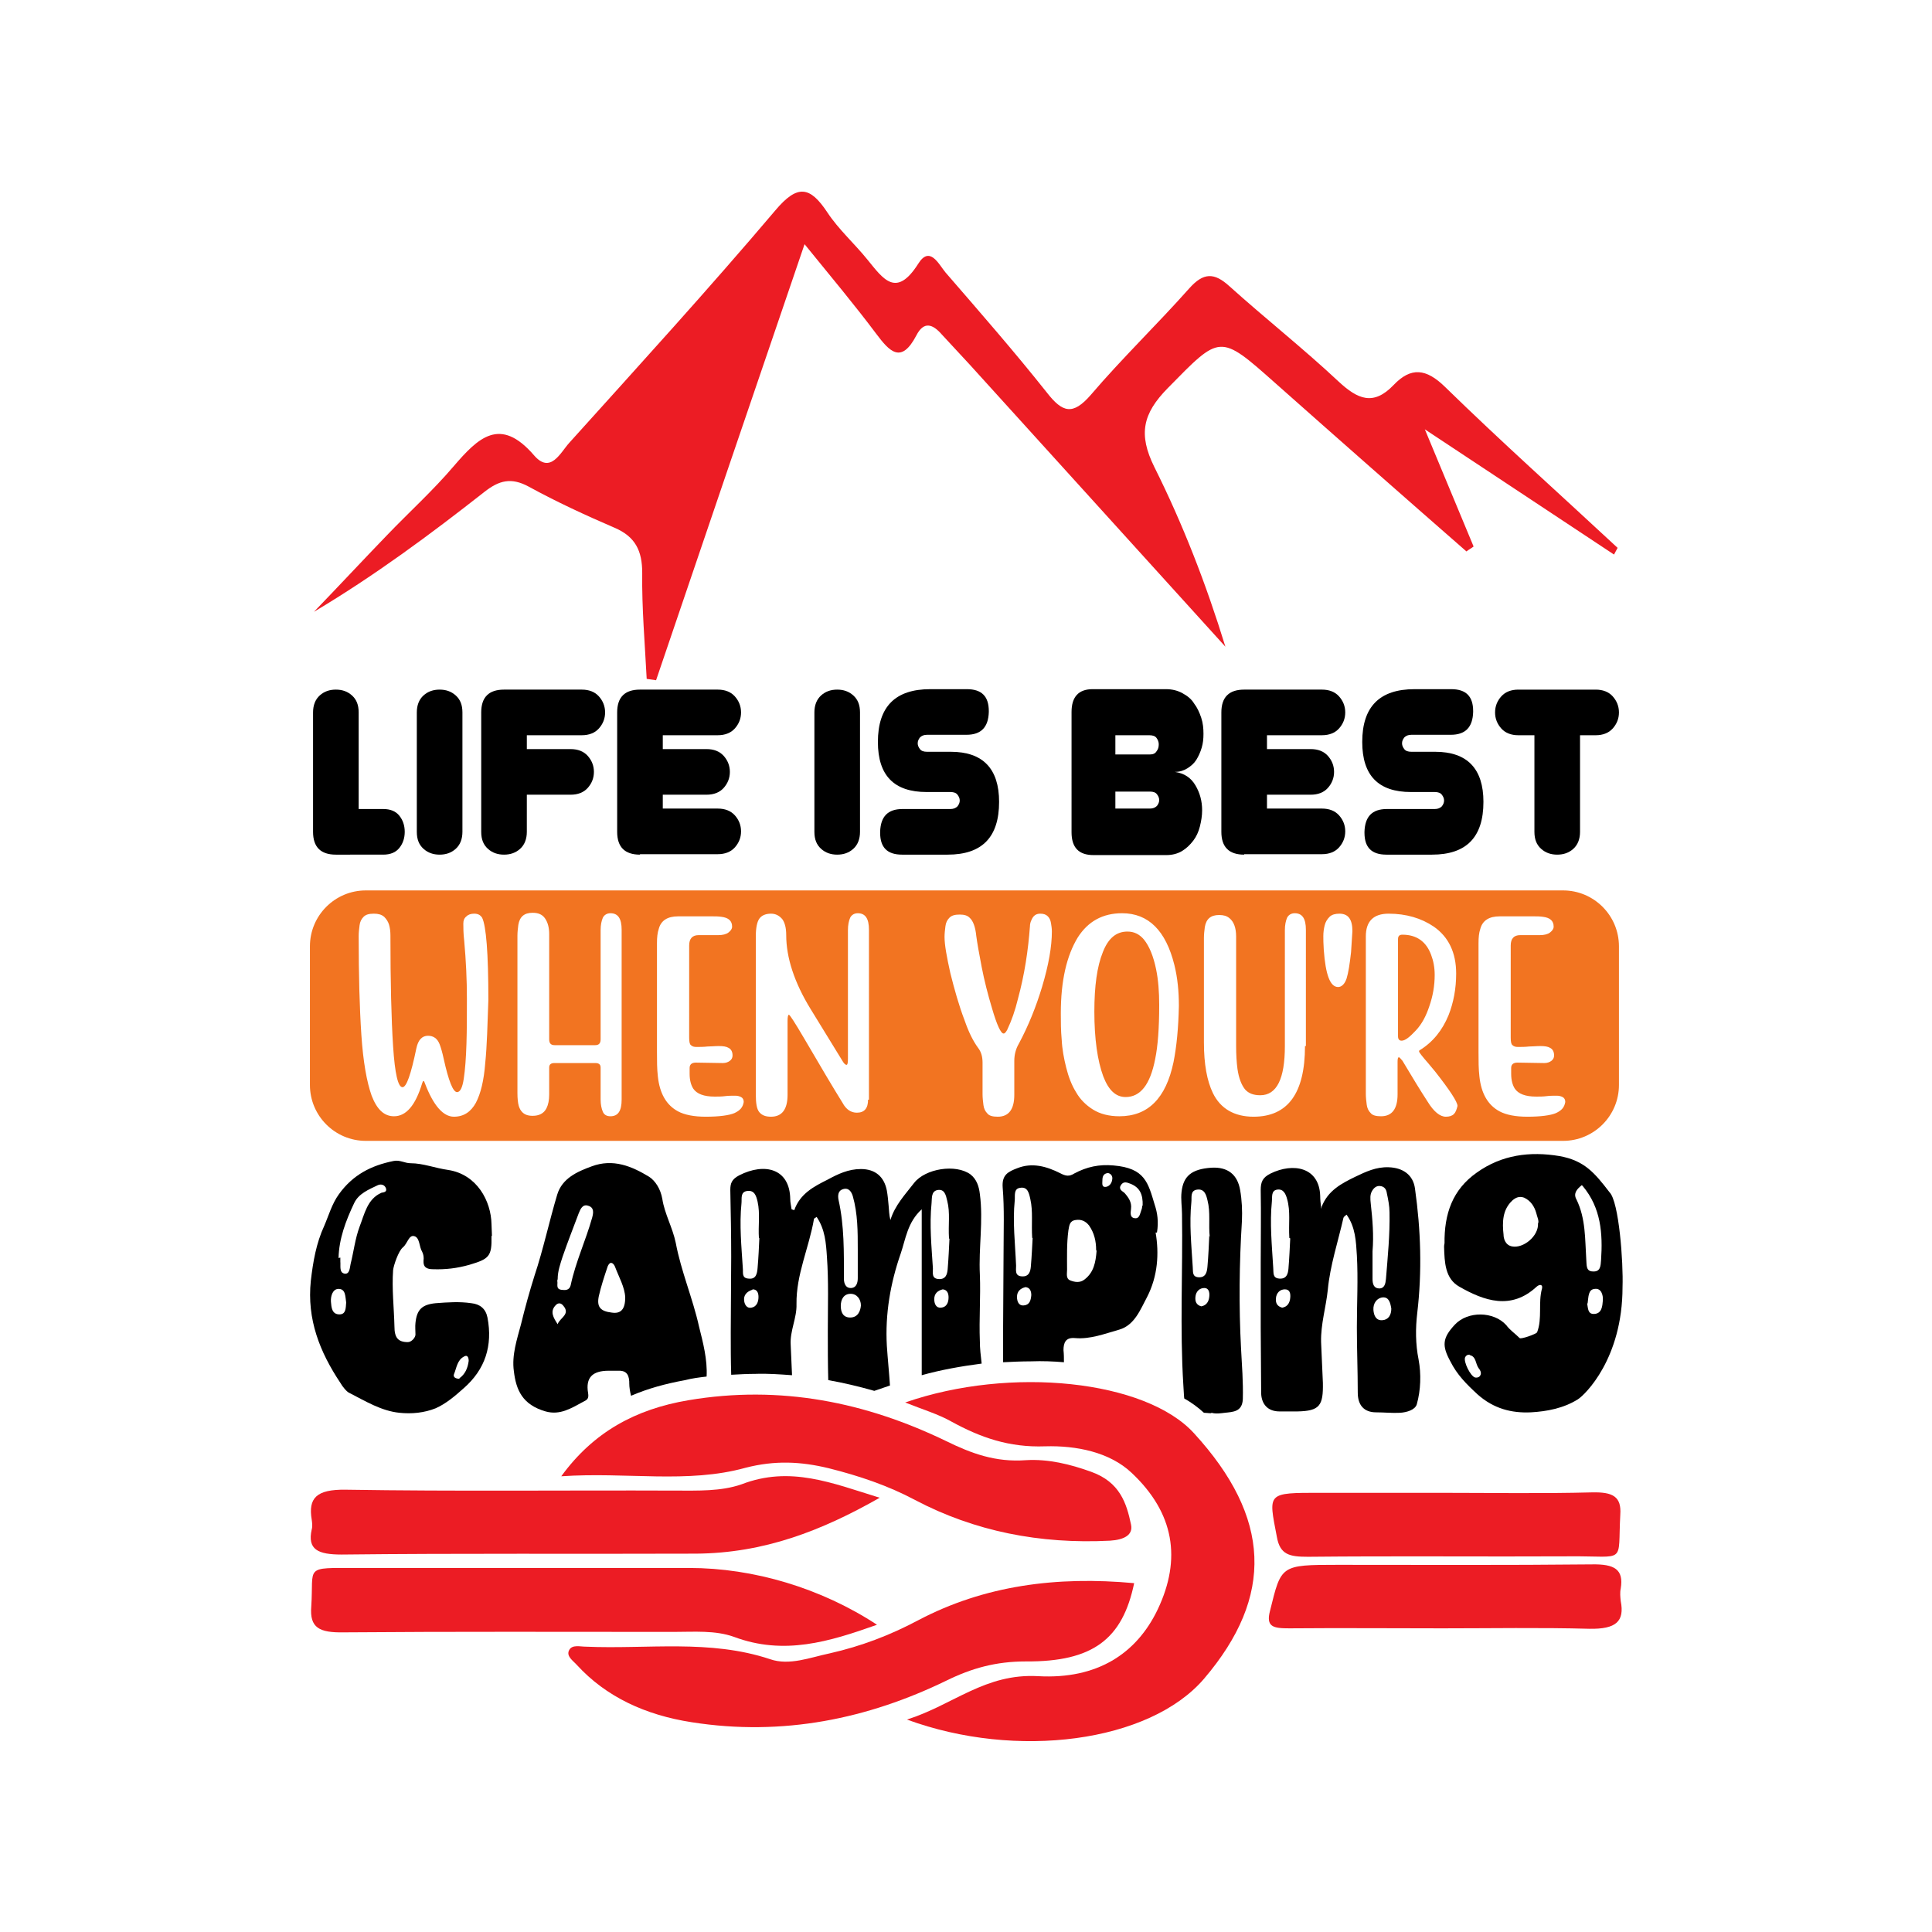 <?xml version="1.0" encoding="utf-8"?>
<!-- Generator: Adobe Illustrator 18.0.0, SVG Export Plug-In . SVG Version: 6.00 Build 0)  -->
<!DOCTYPE svg PUBLIC "-//W3C//DTD SVG 1.1//EN" "http://www.w3.org/Graphics/SVG/1.1/DTD/svg11.dtd">
<svg version="1.1" id="Layer_1" xmlns="http://www.w3.org/2000/svg" xmlns:xlink="http://www.w3.org/1999/xlink" x="0px" y="0px"
	 viewBox="0 0 432 432" enable-background="new 0 0 432 432" xml:space="preserve">
<g>
	<g>
		<g>
			<path d="M75.1,191.1c-3.4,0-5.1-1.7-5.1-5.1v-26.7c0-1.6,0.5-2.9,1.5-3.8c1-0.9,2.2-1.3,3.6-1.3c1.4,0,2.6,0.4,3.6,1.3
				c1,0.9,1.5,2.1,1.5,3.8v21.6h5.5c1.6,0,2.8,0.5,3.6,1.5c0.8,1,1.2,2.2,1.2,3.6c0,1.4-0.4,2.6-1.2,3.6c-0.8,1-2,1.5-3.6,1.5H75.1z
				"/>
			<path d="M103.4,186c0,1.6-0.5,2.9-1.5,3.8c-1,0.9-2.2,1.3-3.6,1.3c-1.4,0-2.6-0.4-3.6-1.3c-1-0.9-1.5-2.1-1.5-3.8v-26.7
				c0-1.6,0.5-2.9,1.5-3.8c1-0.9,2.2-1.3,3.6-1.3c1.4,0,2.6,0.4,3.6,1.3c1,0.9,1.5,2.1,1.5,3.8V186z"/>
			<path d="M117.8,186c0,1.6-0.5,2.9-1.5,3.8c-1,0.9-2.2,1.3-3.6,1.3c-1.4,0-2.6-0.4-3.6-1.3c-1-0.9-1.5-2.1-1.5-3.8v-26.7
				c0-3.4,1.7-5.1,5.1-5.1h17.4c1.6,0,2.9,0.5,3.8,1.5c0.9,1,1.4,2.2,1.4,3.6c0,1.4-0.5,2.6-1.4,3.6c-0.9,1-2.2,1.5-3.8,1.5h-12.3
				v3.1h9.8c1.6,0,2.9,0.5,3.8,1.5c0.9,1,1.4,2.2,1.4,3.6c0,1.4-0.5,2.6-1.4,3.6c-0.9,1-2.2,1.5-3.8,1.5h-9.8V186z"/>
			<path d="M143.1,191.1c-3.4,0-5.1-1.7-5.1-5.1v-26.7c0-3.4,1.7-5.1,5.1-5.1h17.4c1.6,0,2.9,0.5,3.8,1.5c0.9,1,1.4,2.2,1.4,3.6
				c0,1.4-0.5,2.6-1.4,3.6c-0.9,1-2.2,1.5-3.8,1.5h-12.3v3.1h9.8c1.6,0,2.9,0.5,3.8,1.5c0.9,1,1.4,2.2,1.4,3.6
				c0,1.4-0.5,2.6-1.4,3.6c-0.9,1-2.2,1.5-3.8,1.5h-9.8v3.1h12.3c1.6,0,2.9,0.5,3.8,1.5c0.9,1,1.4,2.2,1.4,3.6
				c0,1.4-0.5,2.6-1.4,3.6c-0.9,1-2.2,1.5-3.8,1.5H143.1z"/>
			<path d="M192.3,186c0,1.6-0.5,2.9-1.5,3.8c-1,0.9-2.2,1.3-3.6,1.3c-1.4,0-2.6-0.4-3.6-1.3c-1-0.9-1.5-2.1-1.5-3.8v-26.7
				c0-1.6,0.5-2.9,1.5-3.8c1-0.9,2.2-1.3,3.6-1.3c1.4,0,2.6,0.4,3.6,1.3c1,0.9,1.5,2.1,1.5,3.8V186z"/>
			<path d="M223.4,179.3c0,7.9-3.8,11.8-11.5,11.8h-10.2c-3.3,0-4.9-1.6-4.9-4.9V186c0.1-3.4,1.7-5.1,5-5.1h10.7
				c0.7,0,1.2-0.2,1.6-0.6c0.3-0.4,0.5-0.8,0.5-1.3c0-0.5-0.2-0.9-0.5-1.3c-0.3-0.4-0.8-0.6-1.6-0.6h-5.3c-7.3,0-10.9-3.7-10.9-11.2
				c0-7.9,3.9-11.8,11.7-11.8h8.2c3.3,0,4.9,1.6,4.9,4.9v0.2c-0.1,3.4-1.7,5.1-5,5.1h-8.8c-0.7,0-1.2,0.2-1.6,0.6
				c-0.3,0.4-0.5,0.8-0.5,1.3c0,0.5,0.2,0.9,0.5,1.3c0.3,0.4,0.8,0.6,1.6,0.6h5.3C219.8,168.1,223.4,171.9,223.4,179.3z"/>
			<path d="M239.6,172.6v-13.4c0-3.4,1.6-5.1,4.7-5.1h16.4c1.4,0,2.6,0.3,3.7,0.9c1.1,0.6,2,1.3,2.6,2.3c0.7,0.9,1.2,2,1.6,3.2
				c0.4,1.2,0.5,2.4,0.5,3.6c0,1.1-0.1,2.1-0.4,3.1c-0.3,1-0.7,1.9-1.2,2.7c-0.5,0.8-1.2,1.4-2,1.9c-0.8,0.5-1.7,0.8-2.8,0.8
				c2.1,0.3,3.6,1.3,4.6,3c1,1.7,1.5,3.5,1.5,5.6c0,1.2-0.2,2.4-0.5,3.6c-0.3,1.2-0.8,2.3-1.5,3.2c-0.7,0.9-1.5,1.7-2.5,2.3
				c-1,0.6-2.2,0.9-3.5,0.9h-16.3c-3.3,0-4.9-1.7-4.9-5.1v-0.1V172.6z M249.4,164.4v4.3h7.7c0.7,0,1.2-0.2,1.5-0.7
				c0.4-0.5,0.5-1,0.5-1.6c0-0.5-0.2-1-0.5-1.4c-0.3-0.4-0.8-0.6-1.6-0.6H249.4z M249.4,177.1v3.7h7.7c0.7,0,1.2-0.2,1.6-0.6
				c0.3-0.4,0.5-0.8,0.5-1.3c0-0.5-0.2-0.9-0.5-1.3c-0.3-0.4-0.8-0.6-1.6-0.6H249.4z"/>
			<path d="M278.2,191.1c-3.4,0-5.1-1.7-5.1-5.1v-26.7c0-3.4,1.7-5.1,5.1-5.1h17.4c1.6,0,2.9,0.5,3.8,1.5c0.9,1,1.4,2.2,1.4,3.6
				c0,1.4-0.5,2.6-1.4,3.6c-0.9,1-2.2,1.5-3.8,1.5h-12.3v3.1h9.8c1.6,0,2.9,0.5,3.8,1.5c0.9,1,1.4,2.2,1.4,3.6
				c0,1.4-0.5,2.6-1.4,3.6c-0.9,1-2.2,1.5-3.8,1.5h-9.8v3.1h12.3c1.6,0,2.9,0.5,3.8,1.5c0.9,1,1.4,2.2,1.4,3.6
				c0,1.4-0.5,2.6-1.4,3.6c-0.9,1-2.2,1.5-3.8,1.5H278.2z"/>
			<path d="M331.7,179.3c0,7.9-3.8,11.8-11.5,11.8H310c-3.3,0-4.9-1.6-4.9-4.9V186c0.1-3.4,1.7-5.1,5-5.1h10.7
				c0.7,0,1.2-0.2,1.6-0.6c0.3-0.4,0.5-0.8,0.5-1.3c0-0.5-0.2-0.9-0.5-1.3c-0.3-0.4-0.8-0.6-1.6-0.6h-5.3c-7.3,0-10.9-3.7-10.9-11.2
				c0-7.9,3.9-11.8,11.7-11.8h8.2c3.3,0,4.9,1.6,4.9,4.9v0.2c-0.1,3.4-1.7,5.1-5,5.1h-8.8c-0.7,0-1.2,0.2-1.6,0.6
				c-0.3,0.4-0.5,0.8-0.5,1.3c0,0.5,0.2,0.9,0.5,1.3c0.3,0.4,0.8,0.6,1.6,0.6h5.3C328.1,168.1,331.7,171.9,331.7,179.3z"/>
			<path d="M353.3,186c0,1.6-0.5,2.9-1.5,3.8c-1,0.9-2.2,1.3-3.6,1.3c-1.4,0-2.6-0.4-3.6-1.3c-1-0.9-1.5-2.1-1.5-3.8v-21.6h-3.6
				c-1.6,0-2.9-0.5-3.8-1.5c-0.9-1-1.4-2.2-1.4-3.6c0-1.4,0.5-2.6,1.4-3.6c0.9-1,2.2-1.5,3.8-1.5h17.3c1.6,0,2.9,0.5,3.8,1.5
				c0.9,1,1.4,2.2,1.4,3.6c0,1.4-0.5,2.6-1.4,3.6c-0.9,1-2.2,1.5-3.8,1.5h-3.5V186z"/>
		</g>
	</g>
	<g>
		<path fill="#F27421" d="M320.8,218c0-1.7-0.3-3.2-0.8-4.5c-1.1-3-3.3-4.5-6.4-4.5c-0.7,0-1,0.3-1,1v21.7c0,0.7,0.3,1,0.8,1
			c0.8,0,1.8-0.8,3.2-2.3s2.3-3.3,3-5.4C320.4,222.7,320.8,220.4,320.8,218z"/>
		<path fill="#F27421" d="M255.8,210.1c-1-1.2-2.2-1.8-3.7-1.8c-2.5,0-4.3,1.5-5.5,4.6c-1.3,3.2-1.9,7.6-1.9,13.3
			c0,6.1,0.7,11,2,14.5c1.2,3.1,2.8,4.6,5,4.6c3.3,0,5.5-2.8,6.6-8.5c0.6-2.9,0.9-6.9,0.9-12.1c0-2.9-0.2-5.6-0.7-8
			C257.9,213.8,257,211.6,255.8,210.1z"/>
		<path fill="#F27421" d="M349.5,199.1H81.8c-6.9,0-12.5,5.6-12.5,12.5v31c0,6.9,5.6,12.5,12.5,12.5h267.7c6.9,0,12.5-5.6,12.5-12.5
			v-31C362,204.7,356.4,199.1,349.5,199.1z M108.5,237.7c-0.3,3.9-1,6.8-2.1,8.9c-1.1,2-2.7,3.1-4.9,3.1c-2.4,0-4.6-2.5-6.5-7.5
			c-0.1-0.3-0.2-0.5-0.3-0.5c-0.1,0-0.2,0.2-0.3,0.5c-1.5,5-3.6,7.4-6.3,7.4c-2.2,0-3.8-1.5-5-4.6c-1.1-3.1-1.9-7.6-2.3-13.6
			c-0.4-6-0.6-13.3-0.6-22.1c0-0.8,0.1-1.6,0.2-2.4c0.1-0.8,0.4-1.4,0.9-1.9c0.5-0.5,1.2-0.7,2.3-0.7c1,0,1.7,0.2,2.3,0.7
			c0.5,0.5,0.9,1.1,1.1,1.8c0.2,0.7,0.3,1.5,0.3,2.3c0,10.5,0.2,18.8,0.6,24.9c0.4,6.1,1.1,9.1,2.1,9.1c0.9,0,1.9-2.9,3.1-8.7
			c0.4-1.9,1.3-2.8,2.6-2.8c1.2,0,2.1,0.6,2.6,1.9c0.3,0.8,0.6,1.8,0.9,3.2c1.1,5,2.1,7.5,3,7.5c0.7,0,1.2-1,1.5-3
			c0.3-2,0.5-4.6,0.6-7.8c0.1-3.2,0.1-6.6,0.1-10.1c0-4.2-0.2-8.5-0.6-12.9c-0.2-1.7-0.2-3-0.2-3.9c0-0.7,0.2-1.2,0.7-1.6
			c0.4-0.4,1-0.6,1.7-0.6c0.9,0,1.4,0.3,1.8,0.9c0.9,1.8,1.4,7.9,1.4,18.4C109,229.1,108.9,233.8,108.5,237.7z M139,245.9
			c0,2.5-0.8,3.7-2.5,3.7c-0.8,0-1.4-0.3-1.7-1c-0.3-0.7-0.5-1.6-0.5-2.8v-7.1c0-0.7-0.4-1-1.2-1l-9.1,0c-0.8,0-1.2,0.3-1.2,1v6
			c0,1.3-0.2,2.3-0.6,3.1c-0.6,1.2-1.7,1.7-3.1,1.7c-1.1,0-1.8-0.3-2.3-0.8c-0.4-0.4-0.6-0.8-0.8-1.4c-0.2-0.7-0.3-1.7-0.3-2.9
			v-35.2c0-0.8,0.1-1.6,0.2-2.4c0.3-1.8,1.3-2.7,3.2-2.7c1.3,0,2.2,0.4,2.8,1.3c0.6,0.9,0.9,2,0.9,3.5v23.5c0,0.9,0.4,1.3,1.2,1.3
			l9.1,0c0.8,0,1.2-0.4,1.2-1.3V208c0-1.2,0.2-2.1,0.5-2.8c0.3-0.6,0.9-1,1.7-1c1.7,0,2.5,1.2,2.5,3.7V245.9z M164.2,248.9
			c-1.2,0.5-3.4,0.8-6.4,0.8c-2.6,0-4.7-0.4-6.2-1.2c-2.6-1.4-4.1-4-4.5-7.8c-0.2-1.7-0.2-3.5-0.2-5.4v-24.4c0-1.3,0.1-2.3,0.4-3.2
			c0.5-1.9,2-2.8,4.3-2.8h7.9c0.5,0,1.1,0,1.8,0.1c1.6,0.2,2.4,0.9,2.4,2.2c0,0.5-0.3,0.9-0.8,1.3c-0.5,0.4-1.3,0.6-2.3,0.6
			c-0.7,0-1.5,0-2.2,0c-0.7,0-1.5,0-2.2,0c-1.4,0-2.1,0.8-2.1,2.3V232c0,0.9,0.1,1.5,0.4,1.7c0.3,0.3,0.7,0.4,1.2,0.4
			c0.8,0,1.6,0,2.5-0.1c0.8,0,1.6-0.1,2.5-0.1c1,0,1.7,0.1,2.2,0.4c0.6,0.3,0.9,0.9,0.9,1.7c0,0.5-0.2,0.9-0.6,1.2
			c-0.4,0.3-0.9,0.5-1.6,0.5l-6-0.1c-0.9,0-1.4,0.4-1.4,1.2v1.3c0,1.4,0.3,2.5,0.8,3.3c0.8,1.2,2.4,1.8,4.8,1.8c0.8,0,1.5,0,2.3-0.1
			c0.7-0.1,1.5-0.1,2.3-0.1c0.5,0,0.9,0.1,1.3,0.3c0.4,0.2,0.6,0.6,0.6,1.1C166.1,247.6,165.5,248.3,164.2,248.9z M194.1,245.9
			c0,1.9-0.8,2.9-2.5,2.9c-1.3,0-2.4-0.7-3.2-2.2c-2-3.2-4.9-8.1-8.7-14.6c-2-3.4-3.1-5.1-3.3-5.1c-0.2,0-0.3,0.5-0.3,1.4v16.5
			c0,3.2-1.2,4.9-3.7,4.9c-1.2,0-2-0.3-2.6-1c-0.6-0.7-0.8-2-0.8-4.1v-35.2c0-2,0.3-3.3,0.8-4c0.5-0.7,1.4-1.1,2.6-1.1
			c1,0,1.8,0.4,2.5,1.2c0.6,0.8,0.9,2,0.9,3.6c0,5,1.8,10.6,5.5,16.6l7,11.4c0.4,0.7,0.7,1,1,1c0.2,0,0.3-0.4,0.3-1.3V208
			c0-1.2,0.2-2.1,0.5-2.8c0.3-0.6,0.9-1,1.7-1c1.7,0,2.5,1.2,2.5,3.7V245.9z M233,220.7c-1.3,4.3-3,8.6-5.2,12.7
			c-0.7,1.2-1,2.5-1,3.8v7.6c0,3.2-1.2,4.9-3.7,4.9c-1.1,0-1.9-0.2-2.3-0.7c-0.5-0.5-0.8-1.1-0.9-1.9c-0.1-0.8-0.2-1.6-0.2-2.4v-7.1
			c0-1.3-0.3-2.4-1-3.3c-1.1-1.5-2.1-3.5-3-6.1c-1.3-3.4-2.3-7-3.2-10.6c-0.8-3.6-1.3-6.3-1.3-8.1c0-0.8,0.1-1.6,0.2-2.4
			c0.1-0.8,0.4-1.4,0.9-1.9c0.5-0.5,1.2-0.7,2.3-0.7c1,0,1.7,0.2,2.2,0.7c0.8,0.7,1.3,2.1,1.5,4.1c0.2,1.5,0.6,3.8,1.2,6.9
			c0.6,3.1,1.4,6.2,2.3,9.2c1.1,3.8,2,5.7,2.6,5.7c0.3,0,0.5-0.3,0.8-0.8c1-2.1,1.8-4.4,2.4-6.9c1.5-5.5,2.3-10.9,2.7-16.3
			c0-0.4,0.1-0.9,0.3-1.3c0.4-1,1-1.5,2-1.5c0.8,0,1.3,0.2,1.7,0.6c0.4,0.4,0.6,0.9,0.7,1.5c0.1,0.6,0.2,1.2,0.2,1.9
			C235.2,211.6,234.5,215.7,233,220.7z M262.4,237.5c-1.7,8.1-5.7,12.1-12.1,12.1c-2.3,0-4.3-0.5-5.9-1.5c-1.6-1-2.9-2.3-3.8-3.9
			c-1-1.6-1.7-3.5-2.2-5.5c-0.5-2-0.9-4.1-1-6.2c-0.2-2.1-0.2-4.1-0.2-5.9c0-7.3,1.3-12.9,3.8-17c2.3-3.6,5.6-5.4,9.9-5.4
			c5.9,0,9.8,3.9,11.7,11.6c0.7,2.8,1,5.9,1,9.1C263.5,229.8,263.1,234,262.4,237.5z M291.8,233.9c0,10.5-3.8,15.8-11.5,15.8
			c-4.3,0-7.4-1.8-9.1-5.3c-1.3-2.7-2-6.4-2-11.3v-23.4c0-0.8,0.1-1.6,0.2-2.4c0.3-1.8,1.3-2.7,3.2-2.7c1,0,1.7,0.2,2.3,0.7
			c1,0.8,1.5,2.2,1.5,4.1v24.4c0,2,0.1,3.7,0.3,5.2c0.3,2.1,0.9,3.6,1.7,4.6c0.8,0.9,1.9,1.3,3.4,1.3c3.7,0,5.5-3.7,5.5-11V208
			c0-1.2,0.2-2.1,0.5-2.8c0.3-0.6,0.9-1,1.7-1c1.7,0,2.5,1.2,2.5,3.7V233.9z M302.1,212.9c-0.3,2.7-0.6,4.6-1,5.9
			c-0.4,1.2-1.1,1.9-1.9,1.9c-1.8,0-2.8-2.8-3.2-8.3c-0.1-1.4-0.1-2.4-0.1-3.1c0-0.8,0.1-1.6,0.3-2.4c0.2-0.8,0.6-1.4,1.1-1.9
			c0.5-0.5,1.3-0.7,2.2-0.7c2,0,2.9,1.3,2.9,3.9C302.3,209.5,302.2,211.1,302.1,212.9z M325.1,249.1c-0.4,0.4-1,0.6-1.8,0.6
			c-1.3,0-2.7-1.1-4.1-3.4c-1.5-2.3-3.4-5.4-5.6-9.1c-0.4-0.5-0.7-0.8-0.8-0.8c-0.2,0-0.3,0.3-0.3,1v7.3c0,3.2-1.2,4.9-3.7,4.9
			c-1.1,0-1.9-0.2-2.3-0.7c-0.5-0.5-0.8-1.1-0.9-1.9c-0.1-0.8-0.2-1.6-0.2-2.4v-35.2c0-3.4,1.7-5.1,5.1-5.1c3.9,0,7.3,1,10.1,2.9
			c3.3,2.3,5,5.8,5,10.5c0,3.4-0.6,6.5-1.7,9.3c-1.4,3.4-3.5,6-6.4,7.8c-0.2,0.1-0.2,0.2-0.2,0.3c0,0.2,0.7,1.1,2.1,2.7
			c0.5,0.6,1,1.2,1.5,1.8c3.3,4.2,5,6.8,5,7.7C325.7,248.1,325.5,248.7,325.1,249.1z M347.9,248.9c-1.2,0.5-3.4,0.8-6.4,0.8
			c-2.6,0-4.7-0.4-6.2-1.2c-2.6-1.4-4.1-4-4.5-7.8c-0.2-1.7-0.2-3.5-0.2-5.4v-24.4c0-1.3,0.1-2.3,0.4-3.2c0.5-1.9,2-2.8,4.3-2.8h7.9
			c0.5,0,1.1,0,1.8,0.1c1.6,0.2,2.4,0.9,2.4,2.2c0,0.5-0.3,0.9-0.8,1.3c-0.5,0.4-1.3,0.6-2.3,0.6c-0.7,0-1.5,0-2.2,0
			c-0.7,0-1.5,0-2.2,0c-1.4,0-2.1,0.8-2.1,2.3V232c0,0.9,0.1,1.5,0.4,1.7c0.3,0.3,0.7,0.4,1.2,0.4c0.8,0,1.6,0,2.5-0.1
			c0.8,0,1.6-0.1,2.5-0.1c1,0,1.7,0.1,2.2,0.4c0.6,0.3,0.9,0.9,0.9,1.7c0,0.5-0.2,0.9-0.6,1.2c-0.4,0.3-0.9,0.5-1.6,0.5l-6-0.1
			c-0.9,0-1.4,0.4-1.4,1.2v1.3c0,1.4,0.3,2.5,0.8,3.3c0.8,1.2,2.4,1.8,4.8,1.8c0.8,0,1.5,0,2.3-0.1c0.7-0.1,1.5-0.1,2.3-0.1
			c0.5,0,0.9,0.1,1.3,0.3c0.4,0.2,0.6,0.6,0.6,1.1C349.8,247.6,349.2,248.3,347.9,248.9z"/>
	</g>
	<path fill="#EC1C24" d="M360.9,124c-13.3-8.8-26.6-17.6-42.3-28c4.3,10.3,7.6,18.3,10.9,26.2c-0.5,0.4-1.1,0.7-1.6,1.1
		c-14.3-12.5-28.5-25-42.7-37.6c-12.6-11.2-12.3-10.9-24.1,1.1c-5.6,5.7-6.6,10.3-3,17.6c6.4,12.8,11.6,26.2,15.9,40.2
		c-19-21-38.1-42-57.1-63c-2.1-2.3-4.2-4.5-6.3-6.8c-2-2.3-4-3.1-5.7,0.2c-3.4,6.5-6,3.6-9-0.4c-4.8-6.4-9.9-12.5-16-20
		c-11.4,33.4-22.3,65.4-33.2,97.5c-0.7-0.1-1.4-0.2-2.1-0.3c-0.4-7.9-1.1-15.8-1-23.7c0-4.9-1.5-8.1-6.2-10.1
		c-6.5-2.8-13-5.8-19.2-9.2c-3.9-2.1-6.6-1.4-9.9,1.2c-12.1,9.5-24.5,18.7-38.1,26.8c5.5-5.7,10.9-11.5,16.4-17.2
		c4.9-5.1,10.2-9.9,14.8-15.3c5.5-6.4,10.4-11.3,18-2.5c3.7,4.3,5.9-0.6,7.9-2.8c15.5-17.2,31.1-34.3,46.1-52
		c4.9-5.8,7.7-5.4,11.6,0.5c2.5,3.8,6.1,7,9,10.6c3.5,4.3,6.4,8.6,11.3,0.9c2.6-4.2,4.6,0.1,6.1,1.9c7.7,8.9,15.4,17.7,22.7,26.9
		c3.5,4.5,5.8,5.1,9.8,0.5c7-8.2,14.8-15.7,22-23.8c3.2-3.6,5.6-3.6,9-0.5c8,7.2,16.5,13.9,24.4,21.3c4.3,4,7.8,5.5,12.3,0.8
		c3.9-4.1,7.3-3.7,11.5,0.4c12.6,12.3,25.7,24,38.6,36C361.5,122.9,361.2,123.4,360.9,124z"/>
	<g>
		<path d="M78.2,311.5c3.5,1.8,7.1,4,11.1,4.4c2.8,0.3,5.6,0,8.1-1c2.3-1,4.4-2.8,6.3-4.5c4.8-4.2,6.5-9.5,5.3-15.8
			c-0.4-2-1.7-3-3.6-3.2c-2.7-0.4-5.3-0.2-8,0c-3,0.3-4.2,1.4-4.5,4.4c-0.1,0.9,0,1.7,0,2.6c0,0.7-0.9,1.7-1.7,1.7c-2.2,0-3-1-3-3.5
			c-0.1-4.2-0.6-8.4-0.3-12.6c0.1-1,1.2-4.3,2.2-5.1c1-0.8,1.3-2.8,2.5-2.5c1.3,0.3,1.1,2.4,1.8,3.5c0.3,0.6,0.4,1.3,0.3,2
			c-0.1,1.5,0.8,1.9,2.1,1.9c2.8,0.1,5.4-0.2,8.2-1c4.4-1.3,5-1.9,4.9-6.4l0.1-0.1c0-0.9-0.1-1.7-0.1-2.6
			c-0.1-5.1-3.2-11.1-9.7-12.1c-2.9-0.4-5.6-1.5-8.4-1.5c-1.3,0-2.4-0.8-3.8-0.5c-5,1-9.1,3.1-12.2,7.4c-1.6,2.2-2.3,4.8-3.3,7.1
			c-1.8,3.9-2.5,8-3,12.3c-0.9,8.6,2,15.9,6.6,22.8C76.6,310.1,77.6,311.3,78.2,311.5z M101.5,307.3c0.6-1.4,0.7-3.2,2.3-4
			c0.7-0.4,1,0.2,1,1c-0.2,1.6-0.8,3-2.1,3.9l0.1,0.1C101.8,308.3,101.3,307.9,101.5,307.3z M79.2,269c1-2.1,3.2-3,5.3-4
			c0.7-0.3,1.5-0.1,1.8,0.7c0.3,0.9-0.6,0.9-1,1c-3.2,1.4-3.8,4.8-4.9,7.6c-1,2.7-1.3,5.5-2,8.3c-0.2,0.9-0.2,2.3-1.3,2.2
			c-1.3-0.2-0.9-1.7-1-2.7c0-0.3,0-0.6,0-0.9l-0.4,0.1C75.8,277,77.3,273,79.2,269z M74,291.1c-0.1-1.3,0.4-2.9,1.7-2.9
			c1.6,0,1.5,1.7,1.7,3v0.1c-0.1,1.1,0,2.6-1.5,2.6C74.2,293.9,74.1,292.3,74,291.1z"/>
		<path d="M139.8,290.1L139.8,290.1C139.8,290,139.8,290,139.8,290.1C139.8,290.1,139.8,290.1,139.8,290.1z"/>
		<path d="M158,307.8c0.2-3.8-0.8-7.6-1.7-11.2c-1.4-6.3-4-12.3-5.2-18.7c-0.7-3.4-2.5-6.5-3-9.8c-0.4-2.3-1.6-4.1-3-5
			c-3.8-2.3-8-4.1-12.8-2.3c-3.3,1.2-6.6,2.7-7.7,6.3c-1.8,6-3.1,12.2-5.1,18.2c-1.1,3.5-2.1,7.1-3,10.8c-0.9,3.4-2.1,6.9-1.6,10.5
			c0.5,4.2,1.9,7.5,7.1,9c3.2,0.9,5.7-0.7,8.3-2.1c1-0.5,1.4-0.7,1.2-2c-0.6-3.5,1-5,4.6-5c0.7,0,1.3,0,2,0c1.7-0.1,2.5,0.6,2.6,2.4
			v0.3c0,1.1,0.2,2.1,0.4,2.9c3.7-1.6,7.7-2.7,12.1-3.5C154.7,308.2,156.3,308,158,307.8z M124.7,296.1L124.7,296.1
			c-1-1.5-1.8-2.9-0.4-4.3c0.5-0.5,1.1-0.5,1.6,0.1C127.7,293.9,125.1,294.7,124.7,296.1z M132.4,272.3c-1.4,5-3.7,9.9-4.8,15.1
			c-0.3,1.2-1.3,1.1-2.1,1c-1.3-0.2-0.7-1.3-0.9-2l0.1-0.4c0-1.8,0.6-3.4,1.1-5c1.1-3.2,2.4-6.5,3.6-9.7c0.4-1,0.9-2.1,2.1-1.7
			C132.9,270,132.7,271.2,132.4,272.3z M139.8,290.1C139.8,290.1,139.8,290.1,139.8,290.1c0,2.7-1,3.7-3,3.4
			c-2.6-0.3-3.4-1.3-2.9-3.7c0.5-2.2,1.2-4.3,1.9-6.4c0.1-0.4,0.4-0.9,0.7-1c0.4-0.1,0.8,0.3,1,0.8
			C138.4,285.6,139.7,287.8,139.8,290.1C139.8,290,139.8,290,139.8,290.1L139.8,290.1z"/>
		<path d="M177.1,307.5c-0.1-2.3-0.2-4.5-0.3-6.8c-0.2-3.1,1.4-6,1.3-9.1c-0.1-6.6,2.8-12.6,3.9-19c0-0.2,0.4-0.3,0.6-0.5
			c1.9,2.8,2.1,5.9,2.3,8.9c0.4,5.5,0.2,11.1,0.2,16.6c0,3.7,0,7.3,0.1,11c3.4,0.6,6.8,1.4,10.3,2.4l3.5-1.2c-0.2-3-0.5-5.9-0.7-8.9
			c-0.4-7.1,0.8-14,3.1-20.6c1.1-3.2,1.5-7,4.7-9.9c0,3.9,0,7.4,0,11c0,5.4,0,10.9,0,16.3c0,3.3,0,6.5,0,9.8c4.3-1.2,8.8-2,13.4-2.6
			c-0.2-1.7-0.4-3.4-0.4-5c-0.2-5,0.2-9.9,0-14.9c-0.3-6,0.8-12,0-18c-0.2-1.7-0.7-3.3-2.1-4.4c-3.3-2.4-10.1-1.3-12.6,1.9
			c-2,2.6-4.3,5-5.3,8.3c-0.3-1.1-0.3-2.2-0.4-3.2c-0.1-1.1-0.2-2.3-0.4-3.4c-0.6-3.1-2.6-4.8-5.8-4.8c-2.8,0-5.1,1.1-7.5,2.4
			c-3,1.5-6.1,3.1-7.4,6.8l-0.6-0.2c-0.1-0.8-0.3-1.5-0.3-2.3c-0.1-6.8-5.7-8.2-11.4-5.3c-1.7,0.9-2,1.8-2,3.3
			c0.1,5,0.2,9.9,0.2,14.9c0,5.6-0.1,11.2-0.1,16.9c0,3.2,0,6.3,0.1,9.5c1.8-0.1,3.6-0.2,5.4-0.2
			C171.6,307.1,174.3,307.3,177.1,307.5z M210.4,292.4c-1.1,0.1-1.5-0.9-1.5-1.9c0-1.2,0.7-1.9,1.9-2.2c0,0,0,0-0.1,0h0.1
			c0,0,0,0,0,0c1,0.1,1.3,0.9,1.3,1.8C212.1,291.2,211.7,292.3,210.4,292.4z M208.3,269c0.1-1.1-0.1-2.6,1.3-2.9
			c1.6-0.3,1.9,1.1,2.2,2.4c0.7,2.7,0.2,5.3,0.4,8.4l0.1,0.1c-0.1,2-0.2,4.4-0.4,6.8c-0.1,1.1-0.4,2.3-2,2.2
			c-1.6-0.1-1.3-1.3-1.3-2.4C208.3,278.8,207.8,273.9,208.3,269z M190.1,294.6c-1.6,0-2.1-1.2-2.1-2.6c0,0,0,0,0,0v-0.1
			c0,0,0,0,0,0.1c0-1.5,0.7-2.7,2.2-2.7c1.4,0,2.3,1.2,2.3,2.6C192.4,293.2,191.8,294.6,190.1,294.6z M188.5,265.9
			c1.3-0.4,1.9,0.6,2.2,1.6c1.1,3.9,1.1,7.9,1.1,11.9c0-0.1,0-0.1,0-0.2c0,0.1,0,0.1,0,0.2c0,2.1,0,4.3,0,6.4c0,1-0.3,2.1-1.4,2.2
			c-1.3,0.1-1.7-1-1.7-2.1c0-5.9,0.1-11.8-1.2-17.6C187.3,267.3,187.4,266.2,188.5,265.9z M165.8,269c0.1-1-0.3-2.5,1.3-2.7
			c1.6-0.2,2,1.1,2.3,2.4c0.6,2.7,0.1,5.4,0.3,8.2l0.1-0.2c-0.1,2.2-0.2,4.5-0.4,6.8c-0.1,1.2-0.3,2.6-2,2.4
			c-1.6-0.1-1.2-1.3-1.3-2.3C165.8,278.8,165.3,273.9,165.8,269z M166.4,290.9c-0.2-1.3,0.6-2.1,1.8-2.5l0.1-0.1
			c1,0,1.3,0.8,1.3,1.7c0,1.1-0.4,2.2-1.6,2.4C167,292.6,166.5,291.7,166.4,290.9z"/>
		<path d="M210.7,288.3C210.8,288.3,210.8,288.3,210.7,288.3C210.8,288.3,210.8,288.3,210.7,288.3L210.7,288.3z"/>
		<path d="M188,292C188,292,188,292,188,292C188,291.9,188,291.9,188,292L188,292z"/>
		<path d="M237.9,304.6c0-0.9,0-1.8-0.1-2.7c0-1.7,0.5-2.9,2.6-2.7c3.4,0.3,6.7-1,9.9-1.9c3.4-1,4.7-4.5,6.2-7.3
			c2.4-4.7,2.7-9.7,1.9-14.4h0.3c0.4-2.4,0.1-4.4-0.5-6.2c-1.5-5-2.2-8.2-9.2-8.8c-3.2-0.3-6,0.3-8.8,1.8c-1.1,0.7-1.9,0.6-3.2-0.1
			c-3-1.5-6.2-2.4-9.5-1.1c-2.1,0.8-3.5,1.5-3.3,4.3c0.4,4.8,0.2,9.6,0.2,14.5c0,5.5-0.1,11.1-0.1,16.6c0,2.7,0,5.3,0,8
			c2.1-0.1,4.1-0.2,6.2-0.2C233.1,304.3,235.5,304.4,237.9,304.6z M250.7,264.9c0.6-0.8,1.3-0.5,2.1-0.2c2,0.8,2.8,2.3,2.7,4.9h-0.1
			c0,0,0,0.6-0.2,1c-0.3,0.8-0.4,1.9-1.4,1.8c-1.2-0.1-1-1.2-0.9-2.1c0.2-1.5-0.6-2.6-1.5-3.6C250.9,266.3,250,265.9,250.7,264.9z
			 M246.5,263.9c0-0.9,0.3-1.5,1.2-1.6h0.1c0.8,0.2,1,0.9,0.9,1.4c-0.1,1-0.8,1.7-1.6,1.7C246.3,265.4,246.5,264.5,246.5,263.9z
			 M238.9,275.1c0.2-1,0.2-2.1,1.6-2.3c1.2-0.2,2.2,0.2,3,1.2c1.2,1.7,1.6,3.6,1.6,5.5l0.1,0.2c-0.2,2.5-0.6,4.8-2.7,6.4
			c-1,0.8-2.2,0.6-3.2,0.2c-1-0.4-0.7-1.5-0.7-2.4C238.6,281,238.5,278.1,238.9,275.1z M226.9,268.4c0.1-1-0.3-2.6,1.2-2.8
			c1.7-0.3,2,1.2,2.3,2.6c0.6,2.7,0.2,5.4,0.4,8.6h0.1c-0.1,1.8-0.2,4.1-0.4,6.4c-0.1,1.1-0.4,2.3-2,2.2c-1.6-0.1-1.3-1.3-1.3-2.4
			C227,278.1,226.4,273.2,226.9,268.4z M228.9,291.9c-1.1,0.1-1.5-0.9-1.5-1.9c0-1.2,0.7-1.9,1.9-2.2c0,0,0,0-0.1,0h0.1c0,0,0,0,0,0
			c1,0.1,1.3,0.9,1.3,1.8C230.5,290.8,230.2,291.8,228.9,291.9z"/>
		<path d="M229.2,287.8C229.2,287.8,229.2,287.8,229.2,287.8C229.3,287.8,229.3,287.8,229.2,287.8L229.2,287.8z"/>
		<path d="M268.6,292.1L268.6,292.1C268.6,292.1,268.6,292.1,268.6,292.1C268.6,292.1,268.6,292.1,268.6,292.1z"/>
		<path d="M269.2,315.9c0.5,0,1,0.1,1.6,0.1l0.1-0.1c1,0.3,2.1,0.1,3,0c1.8-0.2,3.9-0.2,4-3.1c0.1-3.8-0.2-7.5-0.4-11.3
			c-0.5-9.4-0.4-19,0.2-28.5c0.1-2.3,0-4.6-0.4-6.9c-0.6-3.5-2.8-5.2-6.4-5c-4.5,0.3-6.3,1.9-6.7,5.4c-0.2,1.7,0.1,3.3,0.1,5
			c0.2,12.7-0.5,25.4,0.3,38.2c0.1,1.2,0.1,2.2,0.2,3C266.4,313.6,267.9,314.7,269.2,315.9z M266.7,283.3c-0.3-4.9-0.8-9.7-0.3-14.6
			c0.1-1-0.3-2.5,1.3-2.7c1.6-0.2,2,1.1,2.3,2.4c0.7,2.7,0.2,5.4,0.5,8.2l-0.1-0.3c-0.1,2.2-0.2,4.5-0.4,6.8c-0.1,1.2-0.3,2.6-2,2.5
			C266.5,285.5,266.8,284.3,266.7,283.3z M268.6,292.1C268.6,292.1,268.6,292.1,268.6,292.1c-1.1-0.3-1.4-1.1-1.3-2.1
			c0.1-1.2,0.9-2,2-2c1,0,1.2,1,1.1,1.9C270.3,291,269.8,291.9,268.6,292.1C268.6,292.1,268.6,292.1,268.6,292.1L268.6,292.1z"/>
		<path d="M286.8,292.4C286.7,292.4,286.7,292.4,286.8,292.4C286.7,292.4,286.7,292.4,286.8,292.4L286.8,292.4z"/>
		<path d="M286.1,315.6c1.3,0,2.7,0,4,0c5-0.1,5.8-1.3,5.7-6.4c-0.1-3-0.3-6.1-0.4-9.1c-0.1-4,1.1-7.8,1.5-11.7
			c0.5-5.4,2.3-10.8,3.5-16.1c0.1-0.3,0.5-0.5,0.7-0.7c2,2.8,2.1,6,2.3,9.1c0.3,5.3,0,10.8,0,16.1c0,4.9,0.2,9.7,0.2,14.6
			c0,2.8,1.4,4.4,4.1,4.4c1.8,0,3.6,0.2,5.4,0.1c1.4-0.1,3.3-0.6,3.7-1.9c0.9-3.2,1-6.8,0.4-10c-0.7-3.5-0.7-7-0.3-10.4
			c1.1-9.3,0.8-18.6-0.5-27.8c-0.4-3.1-2.7-4.7-5.9-4.8c-2.8-0.1-5.1,1-7.4,2.1c-3.1,1.5-6.2,3.1-7.6,6.8c0,0.1,0,0.3,0,0.4
			l-0.1-0.3c0,0,0-0.1,0-0.1c-0.1-0.8-0.2-1.6-0.2-2.5c-0.2-6.4-6-7.5-11.1-5c-1.8,0.9-2.2,1.9-2.2,3.7c0.1,5.4,0,10.9,0,16.3
			c0,4.8,0,9.5,0,14.3c0,5,0.1,9.9,0.1,14.9C282.1,314,283.5,315.6,286.1,315.6z M311.1,292.6c0,1.4-0.6,2.5-2,2.6
			c-1.4,0.1-1.9-1-2-2.3c-0.1-1.5,0.8-2.7,2.1-2.8C310.6,290,310.9,291.4,311.1,292.6L311.1,292.6z M306.8,266.3
			c0.4-0.7,1-1.2,1.8-1.1c1,0.1,1.4,0.8,1.5,1.6c0.3,1.4,0.6,2.9,0.6,4.3c0.1,5-0.4,9.9-0.8,14.9c-0.1,1-0.3,2.1-1.5,2.1
			s-1.5-1-1.5-2.1c0-2,0-4,0-6v-0.2c0.3-3.6,0-7.1-0.4-10.7C306.4,268.1,306.3,267.1,306.8,266.3z M288.5,290.2
			c-0.1,1.1-0.6,2-1.8,2.2c0,0,0,0,0,0h-0.1c0,0,0,0,0.1,0c-1.1-0.3-1.5-1-1.4-2.1c0.1-1.2,0.9-2,2-2
			C288.4,288.3,288.6,289.2,288.5,290.2z M284.4,268.6c0.1-1-0.2-2.4,1.2-2.6c1.4-0.2,1.9,1,2.2,2.1c0.8,2.8,0.3,5.5,0.5,8.7
			l0.2,0.1c-0.1,2-0.2,4.4-0.4,6.8c-0.1,1.1-0.4,2.3-2,2.2c-1.6-0.1-1.3-1.3-1.4-2.4C284.4,278.5,283.9,273.5,284.4,268.6z"/>
		<path d="M295.6,270.2c0-0.1,0-0.3,0-0.4c0,0,0,0.1,0,0.1L295.6,270.2z"/>
		<path d="M326.3,287.7c5.6,3.2,11.6,5.3,17.3,0c0.7-0.6,1.4-0.5,1.2,0.4c-0.9,3.2,0.1,6.7-1.1,9.8c-0.2,0.4-3.6,1.6-3.9,1.3
			c-1-1-2.2-1.8-3-2.9c-2.8-3.1-8.6-3.2-11.5-0.1c-2.8,3-2.9,4.7-1,8.2c1.5,3,3.6,5.1,6.1,7.4c3.6,3.2,7.6,4.2,11.9,4
			c3.6-0.2,7.3-0.9,10.5-2.9c1.6-1,10-9.1,10-25.1c0.2-5.6-0.8-19.1-2.9-21.2c-3.3-4.3-5.6-7.1-11.2-8.1c-6.6-1.1-12.9-0.3-18.5,3.7
			c-5.4,3.8-7.3,9.2-7.2,15.9V278c0,0-0.1,0.4-0.1,0.8C323,282.2,323.1,285.9,326.3,287.7z M330.8,307.8c-0.2,0.2-0.7,0.3-1,0.2
			c-1-0.3-2.6-3.5-2.2-4.5c0.2-0.4,0.5-0.6,1-0.6v0.1c1.5,0.3,1.3,1.9,2,2.9C331.1,306.5,331.4,307.2,330.8,307.8z M358.4,290.8
			c-0.1,1.2-0.2,2.9-1.9,3c-1.5,0.1-1.4-1.3-1.6-2.3l0.1-0.1c0.2-1.4,0.1-3.1,1.6-3.2C358,288,358.5,289.5,358.4,290.8z M353.7,265
			l0.2,0.2c4.1,4.9,4.5,10.6,4.1,16.6c-0.1,1.2-0.1,2.6-1.8,2.5c-1.6,0-1.4-1.4-1.5-2.6c-0.3-4.6-0.1-9.2-2.2-13.5
			C351.7,266.8,352.7,265.8,353.7,265z M338.2,268.4c0.7-0.6,1.5-1,2.6-0.6c1.5,0.7,2.3,2,2.7,3.4c0.2,0.9,0.7,1.8,0.4,2.4v-0.1
			c0.2,2.9-3.3,5.7-5.8,5.2c-1.6-0.3-1.9-1.9-1.9-2.6C335.9,273.4,335.9,270.5,338.2,268.4z"/>
	</g>
	<g>
		<path fill="#EC1C24" d="M202.4,313.6c23.6-8.2,53.8-5,64.6,6.9c17.2,18.8,18,36.4,2.2,54.9c-12.2,14.2-41.9,18.1-66.4,9.1
			c10.4-3.3,17.5-10.4,29.4-9.7c13,0.7,21.9-4.9,26.7-15c5.3-11.2,3.7-21.5-5.9-30.5c-4.9-4.6-12.3-6.1-19.3-5.9
			c-8.1,0.3-14.5-2-20.9-5.5C209.8,316.2,206.4,315.2,202.4,313.6z"/>
		<path fill="#EC1C24" d="M125.5,330.1c7.2-9.9,16.6-15,28.4-17c20.7-3.5,39.8,0.5,57.6,9.1c5.7,2.8,11.1,4.8,17.9,4.3
			c5-0.3,9.9,0.9,14.6,2.6c6.4,2.3,7.9,7,8.9,11.8c0.5,2.3-1.5,3.4-4.7,3.6c-15.7,0.8-30.3-2.1-43.6-9.1c-6-3.2-12.5-5.4-19.3-7.1
			c-6.2-1.5-12-1.8-18.6-0.1C153.7,331.8,140.2,329.1,125.5,330.1z"/>
		<path fill="#EC1C24" d="M253.6,354c-2.6,12.5-9.2,17.6-24.2,17.5c-6.7,0-12.1,1.5-17.8,4.3c-17.5,8.5-36.5,12.5-56.9,9.3
			c-10.4-1.6-19.2-5.7-25.7-12.8c-0.9-1-2.5-2-1.7-3.4c0.7-1.2,2.4-0.7,3.7-0.7c13.8,0.6,27.7-1.7,41.2,2.8c4.3,1.5,9-0.4,13.3-1.3
			c7.1-1.6,13.6-4.1,19.8-7.4C220.1,354.5,236.3,352.4,253.6,354z"/>
		<path fill="#EC1C24" d="M196.1,363.3c-10.7,3.8-20.8,6.9-32,2.7c-4.2-1.5-8.9-1.1-13.5-1.1c-24.6,0-49.2-0.1-73.7,0.1
			c-5.5,0.1-7.7-1-7.3-5.8c0.6-9.1-1.8-8.6,10.1-8.6c24.8,0,49.6,0,74.4,0C168.5,350.6,183.6,355.1,196.1,363.3z"/>
		<path fill="#EC1C24" d="M196.7,334.9c-13,7.4-25.9,12.4-41.1,12.5c-26.4,0.1-52.8-0.1-79.2,0.2c-5.3,0-7.7-1.1-6.7-5.6
			c0.2-0.7,0.1-1.5,0-2.2c-0.8-4.8,1-6.8,7.6-6.7c24.6,0.4,49.2,0.1,73.7,0.2c5,0,10.2,0.2,14.8-1.4
			C176.7,327.7,186,331.6,196.7,334.9z"/>
		<path fill="#EC1C24" d="M321.9,333.8c11.4,0,22.8,0.2,34.1-0.1c4.6-0.1,6.6,0.9,6.3,5c-0.6,11.2,1.5,9.2-11.1,9.3
			c-19.6,0.1-39.1-0.1-58.7,0.1c-4.1,0-6.3-0.4-7-4.5c-1.9-9.9-2.3-9.8,9.8-9.8C304.2,333.8,313,333.8,321.9,333.8z"/>
		<path fill="#EC1C24" d="M322.5,364.1c-11.4,0-22.8-0.1-34.2,0c-3.6,0-5.3-0.3-4.3-4c2.5-10.1,2.3-10.2,15.1-10.2
			c18.9,0,37.9,0.1,56.8-0.1c5.1-0.1,7.2,1.1,6.5,5.4c-0.2,0.9-0.1,1.9,0,2.8c0.9,4.6-1.1,6.3-7,6.2
			C344.4,363.9,333.4,364.1,322.5,364.1C322.5,364.1,322.5,364.1,322.5,364.1z"/>
	</g>
</g>
</svg>
